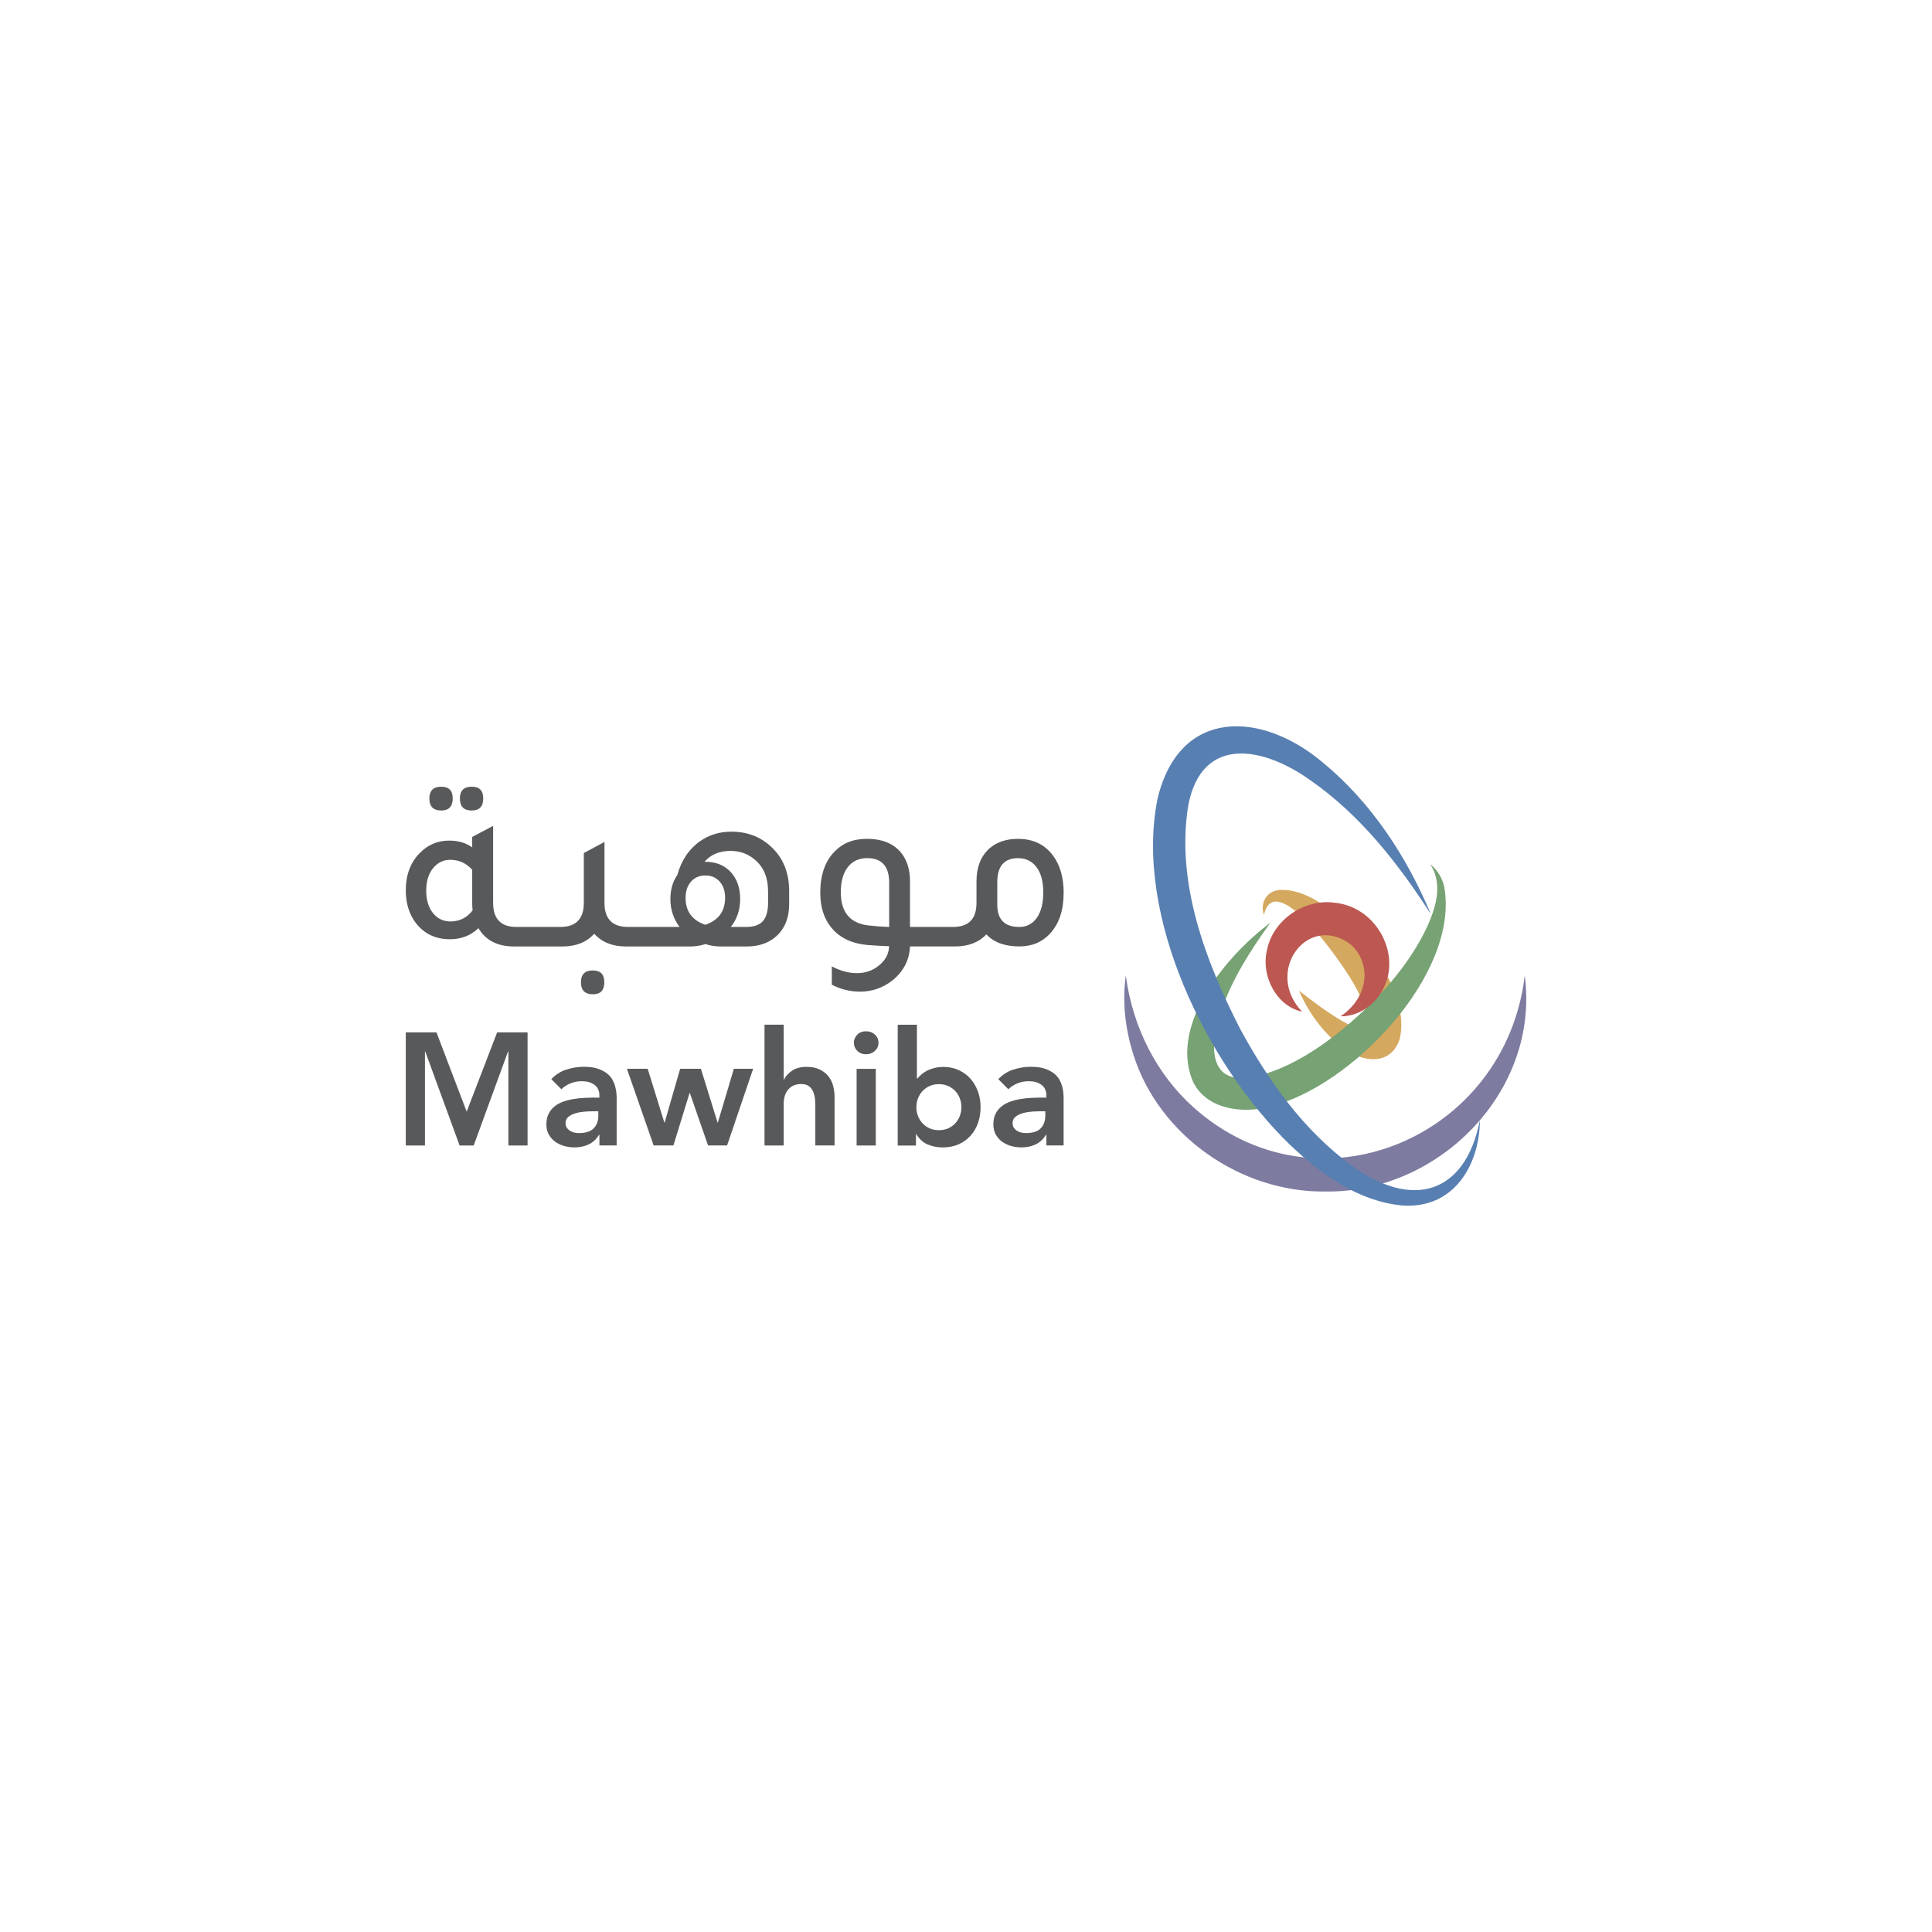 <?xml version="1.0" encoding="UTF-8"?>
<svg id="Layer_2" data-name="Layer 2" xmlns="http://www.w3.org/2000/svg" viewBox="0 0 1000 1000">
  <defs>
    <style>
      .cls-1 {
        fill: #58595b;
      }

      .cls-2 {
        fill: #bc5851;
      }

      .cls-3 {
        fill: #77a273;
      }

      .cls-4 {
        fill: #7e7ba1;
      }

      .cls-5 {
        fill: #587fb1;
      }

      .cls-6 {
        fill: #d5a85f;
      }
    </style>
  </defs>
  <path class="cls-1" d="M228.34,419.52c3.98,0,5.98-2.07,5.98-6.22s-1.99-6.11-5.98-6.11-6.11,2.02-6.11,6.11,2.05,6.22,6.11,6.22Z"/>
  <path class="cls-1" d="M244.14,419.52c3.98,0,5.98-2.07,5.98-6.22s-1.99-6.11-5.98-6.11-6.11,2.02-6.11,6.11c.03,4.15,2.05,6.22,6.11,6.22Z"/>
  <path class="cls-1" d="M306.81,502.31c-4.07,0-6.11,2.02-6.11,6.11s2.05,6.22,6.11,6.22,5.98-2.07,5.98-6.22-1.99-6.11-5.98-6.11Z"/>
  <path class="cls-1" d="M400.31,439.45c-5.73-5.98-12.96-8.98-21.78-8.98-5.98,0-11.35,1.61-16.07,4.86-5.81,4.07-9.77,9.93-11.87,17.55-2.37,3.41-3.6,7.53-3.6,12.47,0,5.38,1.58,10.21,4.75,14.44h-26.66c-8.13,0-12.2-4.18-12.2-12.47v-31.52l-10.7,5.73v25.79c0,8.3-4.07,12.47-12.2,12.47h-22.68c-8.05,0-12.06-4.18-12.06-12.47v-39.85l-10.83,5.73v5.38c-3.33-2.35-7.29-3.49-11.84-3.49-5.98,0-11.08,2.13-15.2,6.36-4.89,4.89-7.34,11.35-7.34,19.4,0,6.74,1.77,12.45,5.35,17.09,4.31,5.46,10.15,8.21,17.47,8.21,5.9,0,10.81-1.91,14.79-5.73,3.77,6.33,9.88,9.47,18.45,9.47h25.16c6.9,0,12.34-2.18,16.32-6.6,3.98,4.42,9.42,6.6,16.32,6.6h33.24c2.76,0,5.4-.41,8-1.23,2.48.82,5.16,1.23,7.94,1.23h13.46c6.22,0,11.3-1.75,15.2-5.21,4.48-4.01,6.74-9.61,6.74-16.81v-6.6c0-8.9-2.7-16.18-8.13-21.81ZM233.17,476.95c-3.71,0-6.74-1.47-9.09-4.37-2.32-2.92-3.47-6.77-3.47-11.6s1.15-8.54,3.47-11.52c2.35-2.92,5.32-4.42,8.98-4.42,4.48,0,8.27,1.72,11.35,5.13v17.55c0,.82.05,1.96.22,3.47-2.95,3.85-6.8,5.76-11.46,5.76ZM365.07,478.67c-6.8-2.32-10.21-6.96-10.21-13.92,0-3.49.93-6.3,2.81-8.41,1.88-2.13,4.31-3.19,7.42-3.19s5.54,1.04,7.42,3.19c1.88,2.1,2.81,4.89,2.81,8.41-.05,6.93-3.44,11.6-10.26,13.92ZM397.58,466.85c0,4.56-.9,7.86-2.68,9.88-1.77,2.05-4.69,3.06-8.79,3.06h-7.86c3.25-4.07,4.86-8.9,4.86-14.44,0-5.81-1.66-10.51-4.94-14.03-3.27-3.52-7.67-5.27-13.13-5.27h-.38c3.25-3.77,7.72-5.62,13.46-5.62,4.99,0,9.25,1.58,12.83,4.75,4.42,3.82,6.6,9.2,6.6,16.08v5.59h.03Z"/>
  <path class="cls-1" d="M545.09,442.92c-4.26-5.81-10.32-8.73-18.2-8.73-6.14,0-11.13,1.72-14.96,5.13-4.31,3.98-6.5,9.61-6.5,16.81v11.19c0,8.3-4.04,12.47-12.17,12.47h-22.24v-23.66c0-6.33-1.69-11.41-5.08-15.34-3.98-4.39-9.66-6.61-17.08-6.61s-12.75,2.27-17.06,6.74c-4.83,5.05-7.23,12.12-7.23,21.18,0,7.37,1.91,13.4,5.73,18.04,4.56,5.57,11.33,8.62,20.28,9.09,2.07.19,5.27.36,9.61.52-.08,3.82-1.77,7.1-5.05,9.82-3.28,2.76-7.12,4.12-11.52,4.12s-8.68-1.17-13.07-3.49v9.47c4.56,2.37,9.42,3.6,14.57,3.6,6.22,0,11.76-1.91,16.7-5.73,5.79-4.64,8.87-10.56,9.2-17.68h23.47c6.71,0,12.09-2.07,16.07-6.22,3.9,4.18,9.58,6.22,17.08,6.22,6.55,0,11.87-2.27,15.94-6.74,4.64-5.05,6.96-12.06,6.96-21.01.03-7.89-1.83-14.3-5.46-19.19ZM460.24,479.79c-4.07-.16-7.12-.38-9.09-.63-10.62-.65-15.94-6.41-15.94-17.3,0-5.57,1.17-9.93,3.6-13.02,2.43-3.11,5.76-4.67,10.07-4.67,7.56,0,11.35,4.23,11.35,12.69v22.93ZM536.66,475.05c-2.18,3.14-5.24,4.75-9.12,4.75-7.56,0-11.35-3.88-11.35-11.57v-11.6c0-8.3,3.6-12.45,10.73-12.45,4.07,0,7.26,1.56,9.58,4.67,2.35,3.08,3.49,7.45,3.49,13.02s-1.09,10.04-3.33,13.18Z"/>
  <path class="cls-1" d="M257.32,534.36l-15.77,41.02-15.64-41.02h-15.88v58.54h9.93v-48.63h.16l17.77,48.63h7.29l17.77-48.63h.19v48.63h9.93v-58.54h-15.75Z"/>
  <path class="cls-1" d="M319.12,566.8c-.05-1.23-.22-2.51-.55-3.82-.27-1.34-.79-2.65-1.5-3.96-.65-1.31-1.66-2.46-2.92-3.44-1.28-.98-2.87-1.8-4.8-2.46-1.91-.63-4.28-.96-7.1-.96-3.14,0-6.2.52-9.17,1.47-2.92.96-5.54,2.62-7.72,4.94l5.21,5.21c1.34-1.28,2.89-2.29,4.69-3.03,1.8-.76,3.79-1.12,5.89-1.12,2.65,0,4.83.6,6.52,1.86,1.72,1.23,2.57,3.11,2.57,5.59v1.04h-2.48c-1.66,0-3.44.05-5.27.14-1.91.08-3.77.27-5.59.6-1.86.27-3.63.74-5.35,1.34-1.72.63-3.22,1.42-4.5,2.46-1.28,1.01-2.32,2.29-3.08,3.82-.76,1.53-1.17,3.33-1.17,5.51,0,1.96.41,3.71,1.23,5.21.82,1.47,1.94,2.7,3.27,3.71,1.36.98,2.89,1.72,4.64,2.24,1.75.46,3.49.74,5.35.74,2.65,0,5.05-.46,7.29-1.5,2.18-.98,4.01-2.65,5.43-4.97h.25v5.46h8.92v-22.84c.05-.9.03-1.96-.05-3.25ZM309.7,577.36c0,2.84-.79,5.02-2.43,6.66-1.58,1.66-4.12,2.46-7.61,2.46-.82,0-1.66-.08-2.48-.27-.82-.19-1.56-.52-2.24-.95-.66-.44-1.2-.98-1.61-1.61-.41-.6-.6-1.39-.6-2.35,0-1.36.52-2.48,1.56-3.3,1.04-.82,2.32-1.42,3.85-1.86,1.53-.41,3.11-.65,4.83-.79,1.72-.11,3.25-.16,4.64-.16h2.07v2.18h.03Z"/>
  <path class="cls-1" d="M379.84,553.21l-8.27,27.81h-.16l-8.62-27.81h-10.75l-8.02,27.81h-.16l-8.62-27.81h-10.75l13.84,39.68h10.23l8.35-27.13h.16l9.42,27.13h9.85l13.48-39.68h-9.96Z"/>
  <path class="cls-1" d="M431.2,561.98c-.46-1.88-1.31-3.52-2.48-4.97-1.15-1.42-2.68-2.57-4.5-3.47-1.86-.9-4.07-1.34-6.74-1.34-3.11,0-5.65.71-7.61,2.05-1.94,1.36-3.28,2.87-4.04,4.5h-.19v-28.38h-9.93v62.53h9.93v-21.67c0-1.34.19-2.62.52-3.82.36-1.2.85-2.29,1.61-3.22.74-.96,1.69-1.69,2.81-2.27,1.15-.55,2.54-.82,4.2-.82s3.06.41,4.04,1.2c.98.79,1.72,1.77,2.18,3,.46,1.17.76,2.46.85,3.79.14,1.36.16,2.57.16,3.68v20.11h9.96v-25.05c0-2.02-.25-3.98-.76-5.87Z"/>
  <path class="cls-1" d="M452.82,535.48c-1.23-1.15-2.76-1.69-4.59-1.69s-3.33.57-4.5,1.75c-1.17,1.2-1.77,2.62-1.77,4.2s.6,3,1.77,4.18c1.17,1.17,2.7,1.77,4.5,1.77s3.33-.57,4.59-1.69c1.23-1.15,1.88-2.54,1.88-4.26s-.63-3.14-1.88-4.26ZM443.38,553.22v39.68h9.93v-39.68h-9.93Z"/>
  <path class="cls-1" d="M506.15,564.87c-.93-2.51-2.24-4.75-3.9-6.6-1.69-1.88-3.71-3.33-6.09-4.42-2.37-1.09-4.97-1.61-7.81-1.61-1.8,0-3.47.22-4.94.6-1.42.38-2.73.85-3.82,1.47-1.12.63-2.07,1.28-2.84,1.97-.76.65-1.39,1.36-1.91,1.99h-.25v-27.87h-9.93v62.53h9.44v-5.95h.16c1.42,2.48,3.38,4.26,5.79,5.35,2.43,1.04,5.05,1.58,7.86,1.58,3.06,0,5.76-.55,8.21-1.58,2.43-1.09,4.48-2.57,6.2-4.45,1.72-1.88,3-4.07,3.88-6.6.9-2.51,1.34-5.24,1.34-8.16.03-2.98-.44-5.7-1.39-8.24ZM496.84,577.53c-.55,1.42-1.31,2.7-2.32,3.82-1.01,1.12-2.27,1.96-3.68,2.65-1.42.66-3.06.98-4.86.98s-3.47-.33-4.89-.98c-1.42-.66-2.65-1.53-3.66-2.65-1.01-1.12-1.8-2.37-2.32-3.82-.55-1.42-.79-2.92-.79-4.45s.25-3.03.79-4.48c.52-1.42,1.31-2.7,2.32-3.79,1.01-1.12,2.24-1.99,3.66-2.65,1.42-.66,3.08-1.01,4.89-1.01s3.44.36,4.86,1.01c1.42.63,2.67,1.53,3.68,2.65,1.01,1.09,1.77,2.35,2.32,3.79.52,1.47.79,2.92.79,4.48s-.27,3-.79,4.45Z"/>
  <path class="cls-1" d="M550.47,566.8c-.03-1.23-.22-2.51-.52-3.82-.33-1.34-.82-2.65-1.5-3.96-.71-1.31-1.69-2.46-2.95-3.44-1.28-.98-2.87-1.8-4.78-2.46-1.94-.63-4.31-.96-7.12-.96-3.14,0-6.2.52-9.17,1.47-2.92.96-5.51,2.62-7.72,4.94l5.21,5.21c1.34-1.28,2.89-2.29,4.69-3.03,1.86-.76,3.79-1.12,5.89-1.12,2.65,0,4.83.6,6.55,1.86,1.69,1.23,2.54,3.11,2.54,5.59v1.04h-2.48c-1.66,0-3.41.05-5.27.14-1.88.08-3.77.27-5.59.6-1.86.27-3.63.74-5.35,1.34-1.69.63-3.22,1.42-4.48,2.46-1.31,1.01-2.35,2.29-3.11,3.82-.76,1.53-1.15,3.33-1.15,5.51,0,1.96.41,3.71,1.23,5.21.82,1.47,1.91,2.7,3.25,3.71,1.36.98,2.89,1.72,4.64,2.24,1.75.46,3.52.74,5.35.74,2.65,0,5.05-.46,7.29-1.5,2.18-.98,4.01-2.65,5.43-4.97h.25v5.46h8.92v-22.84c.05-.9,0-1.96-.05-3.25ZM541.05,577.36c0,2.84-.79,5.02-2.37,6.66-1.61,1.66-4.18,2.46-7.64,2.46-.82,0-1.66-.08-2.48-.27-.82-.19-1.56-.52-2.24-.95-.68-.44-1.2-.98-1.61-1.61-.41-.6-.6-1.39-.6-2.35,0-1.36.52-2.48,1.56-3.3,1.04-.82,2.32-1.42,3.85-1.86,1.53-.41,3.14-.65,4.83-.79,1.72-.11,3.27-.16,4.64-.16h2.07v2.18Z"/>
  <path class="cls-6" d="M654.23,473.56c-2.4-6.91,2.13-13.29,9.63-12.96,10.02.14,19.05,6.03,26.47,11.6,16.98,13.43,39.6,42.19,34.17,65.61-5.54,16.35-23.61,10.75-33,1.69-8.35-7.34-14.82-16.65-19.16-26.75,8.46,6.47,16.4,12.69,25.57,17.47,3.85,1.94,7.72,3.74,11.57,3.68.63-.19.9-.33.38-.27-.44,0-.55.55-.49-.14.16-6.25-3.14-13.21-5.98-19.1-3.19-8.82-43.2-67.55-49.18-40.83Z"/>
  <path class="cls-4" d="M789.2,504.91c7.94,59.52-44.13,112.66-103.25,111.82-43.72.55-86.05-28.96-99.26-70.69-4.31-13.43-5.87-27.59-3.98-41.13,3.57,27.02,16.13,51.28,35.02,68.23,63.89,57.12,161.46,16.02,171.48-68.23Z"/>
  <path class="cls-3" d="M657.51,477.66c-10.37,14.41-19.76,29.07-25.44,45.63-7.01,20.11-5.98,41.05,21.12,33.02,15.72-4.45,30.05-13.97,42.68-24.32,17.22-14.49,33.16-31.74,42.82-52.29,4.59-10.1,8.27-22.27,1.58-32.4,3.63,2.89,6.28,7.1,7.26,11.68,8.13,45.2-48.2,103.76-90.17,113.73-13.89,4.01-33.79,1.61-40.28-13.81-11.6-29.67,18.61-65.06,40.42-81.25Z"/>
  <path class="cls-5" d="M766,579.84c-.16,23.5-13.84,46.12-40.26,44.1-22.95-2.16-41.95-16.24-58.02-31.36-43.07-41.67-80.84-118.45-68.56-179.25,11.3-47.11,53.85-45.47,85.61-18.59,25.14,20.69,43.45,48.85,55.81,78.38-17.06-26.5-36.74-51.5-62.5-69.38-24.15-17.25-56.03-23.5-63.04,13.15-6.5,39.9,8.92,80.7,27.02,115.96,14.63,26.83,33,52.62,57.86,70.66,30.49,22.16,58.38,15.26,66.07-23.69Z"/>
  <path class="cls-2" d="M673.97,523.65c-13.51-2.92-21.64-18.94-18.04-32.51,3.3-15.2,19.35-26.04,34.85-23.91,24.37,2.4,37.69,32.94,20.63,51.04-4.78,5.02-11.3,7.89-17.49,7.75,14.3-9.69,16.27-26.66,5.49-36.95-22.3-17.19-45.41,13.67-25.44,34.58Z"/>
</svg>